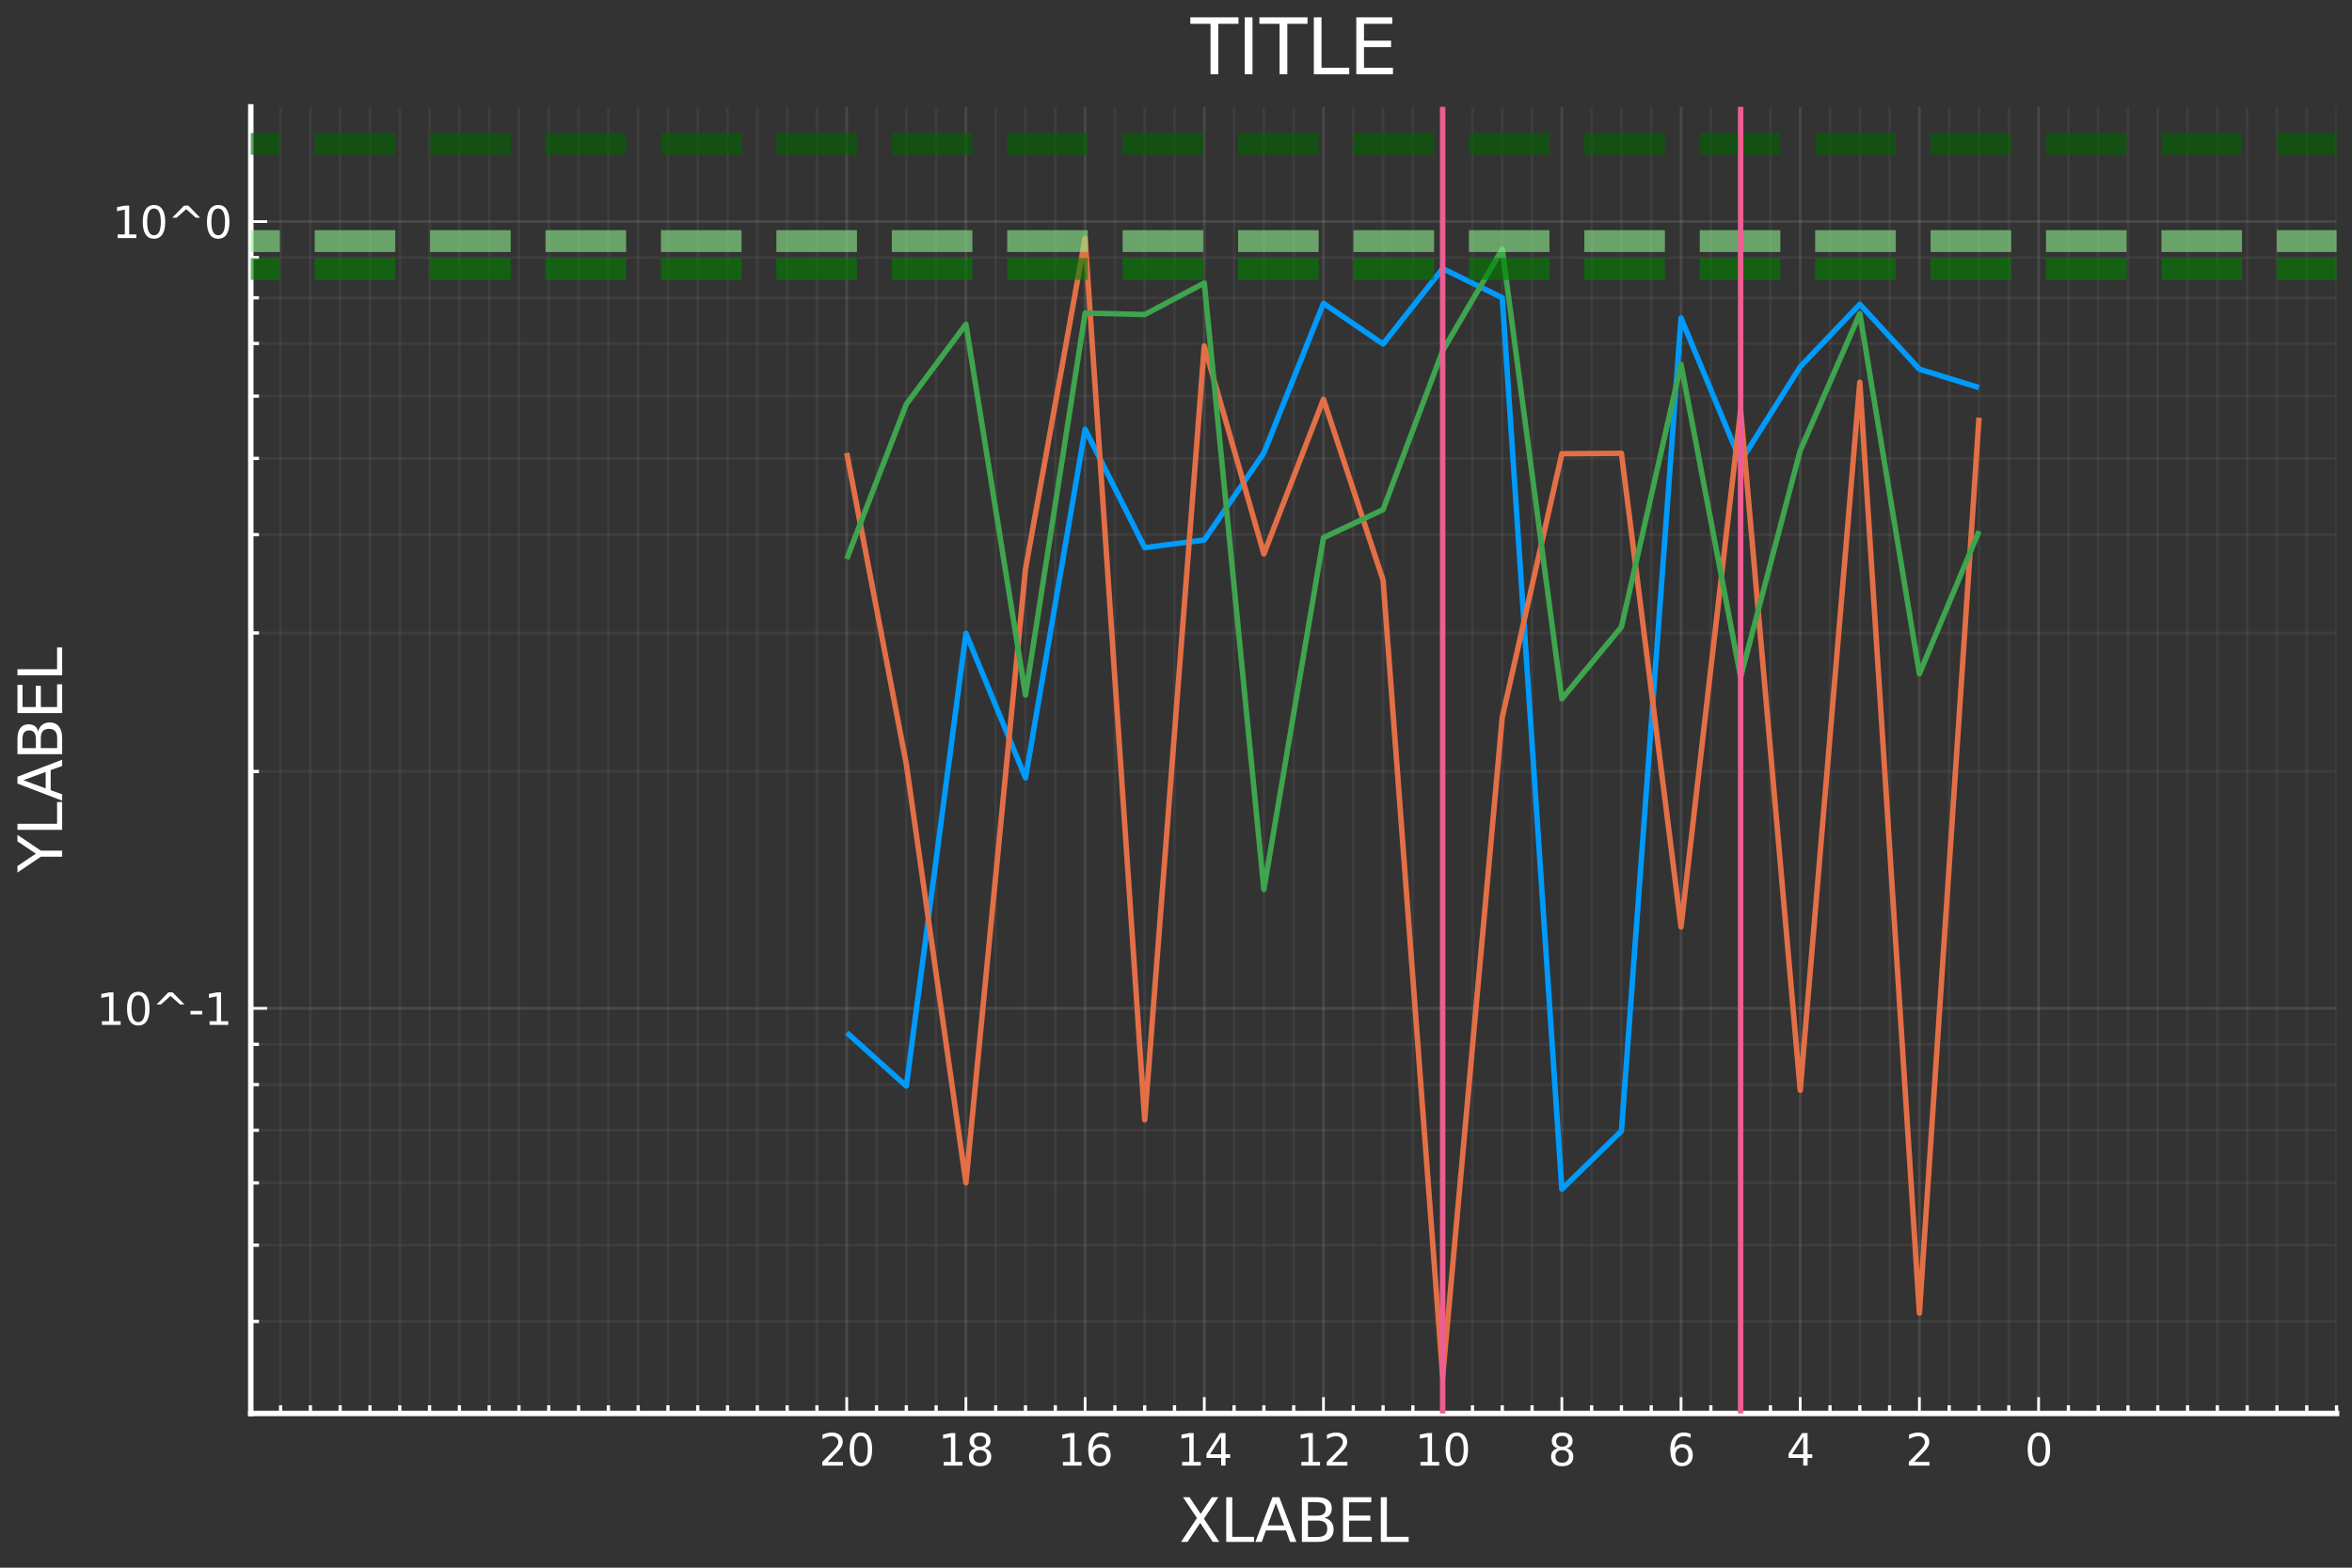<?xml version="1.0" encoding="utf-8" standalone="no"?>
<!DOCTYPE svg PUBLIC "-//W3C//DTD SVG 1.1//EN"
  "http://www.w3.org/Graphics/SVG/1.1/DTD/svg11.dtd">
<svg xmlns:xlink="http://www.w3.org/1999/xlink" width="432pt" height="288pt" viewBox="0 0 432 288" xmlns="http://www.w3.org/2000/svg" version="1.1">
 <defs>
  <style type="text/css">*{stroke-linejoin: round; stroke-linecap: butt}</style>
 </defs>
 <g id="figure_1">
  <g id="patch_1">
   <path d="M 0 288 
L 432 288 
L 432 0 
L 0 0 
z
" style="fill: #333333"/>
  </g>
  <g id="axes_1">
   <g id="patch_2">
    <path d="M 46.065 259.665 
L 429.165 259.665 
L 429.165 19.635 
L 46.065 19.635 
z
" style="fill: #333333"/>
   </g>
   <g id="matplotlib.axis_1">
    <g id="xtick_1">
     <g id="line2d_1">
      <path d="M 374.437 259.665 
L 374.437 19.635 
" clip-path="url(#p553502345d)" style="fill: none; stroke: #ffffff; stroke-opacity: 0.1; stroke-width: 0.5; stroke-linecap: square"/>
     </g>
     <g id="line2d_2">
      <defs>
       <path id="m6f517053f6" d="M 0 0 
L 0 -3 
" style="stroke: #ffffff; stroke-width: 0.5"/>
      </defs>
      <g>
       <use xlink:href="#m6f517053f6" x="374.437" y="259.665" style="fill: #ffffff; stroke: #ffffff; stroke-width: 0.5"/>
      </g>
     </g>
     <g id="text_1">
      <!-- 0 -->
      <g style="fill: #ffffff" transform="translate(371.892 269.244) scale(0.08 -0.08)">
       <defs>
        <path id="DejaVuSans-30" d="M 2034 4250 
Q 1547 4250 1301 3770 
Q 1056 3291 1056 2328 
Q 1056 1369 1301 889 
Q 1547 409 2034 409 
Q 2525 409 2770 889 
Q 3016 1369 3016 2328 
Q 3016 3291 2770 3770 
Q 2525 4250 2034 4250 
z
M 2034 4750 
Q 2819 4750 3233 4129 
Q 3647 3509 3647 2328 
Q 3647 1150 3233 529 
Q 2819 -91 2034 -91 
Q 1250 -91 836 529 
Q 422 1150 422 2328 
Q 422 3509 836 4129 
Q 1250 4750 2034 4750 
z
" transform="scale(0.016)"/>
       </defs>
       <use xlink:href="#DejaVuSans-30"/>
      </g>
     </g>
    </g>
    <g id="xtick_2">
     <g id="line2d_3">
      <path d="M 352.545 259.665 
L 352.545 19.635 
" clip-path="url(#p553502345d)" style="fill: none; stroke: #ffffff; stroke-opacity: 0.1; stroke-width: 0.5; stroke-linecap: square"/>
     </g>
     <g id="line2d_4">
      <g>
       <use xlink:href="#m6f517053f6" x="352.545" y="259.665" style="fill: #ffffff; stroke: #ffffff; stroke-width: 0.5"/>
      </g>
     </g>
     <g id="text_2">
      <!-- 2 -->
      <g style="fill: #ffffff" transform="translate(350 269.244) scale(0.08 -0.08)">
       <defs>
        <path id="DejaVuSans-32" d="M 1228 531 
L 3431 531 
L 3431 0 
L 469 0 
L 469 531 
Q 828 903 1448 1529 
Q 2069 2156 2228 2338 
Q 2531 2678 2651 2914 
Q 2772 3150 2772 3378 
Q 2772 3750 2511 3984 
Q 2250 4219 1831 4219 
Q 1534 4219 1204 4116 
Q 875 4013 500 3803 
L 500 4441 
Q 881 4594 1212 4672 
Q 1544 4750 1819 4750 
Q 2544 4750 2975 4387 
Q 3406 4025 3406 3419 
Q 3406 3131 3298 2873 
Q 3191 2616 2906 2266 
Q 2828 2175 2409 1742 
Q 1991 1309 1228 531 
z
" transform="scale(0.016)"/>
       </defs>
       <use xlink:href="#DejaVuSans-32"/>
      </g>
     </g>
    </g>
    <g id="xtick_3">
     <g id="line2d_5">
      <path d="M 330.654 259.665 
L 330.654 19.635 
" clip-path="url(#p553502345d)" style="fill: none; stroke: #ffffff; stroke-opacity: 0.1; stroke-width: 0.5; stroke-linecap: square"/>
     </g>
     <g id="line2d_6">
      <g>
       <use xlink:href="#m6f517053f6" x="330.654" y="259.665" style="fill: #ffffff; stroke: #ffffff; stroke-width: 0.5"/>
      </g>
     </g>
     <g id="text_3">
      <!-- 4 -->
      <g style="fill: #ffffff" transform="translate(328.109 269.244) scale(0.08 -0.08)">
       <defs>
        <path id="DejaVuSans-34" d="M 2419 4116 
L 825 1625 
L 2419 1625 
L 2419 4116 
z
M 2253 4666 
L 3047 4666 
L 3047 1625 
L 3713 1625 
L 3713 1100 
L 3047 1100 
L 3047 0 
L 2419 0 
L 2419 1100 
L 313 1100 
L 313 1709 
L 2253 4666 
z
" transform="scale(0.016)"/>
       </defs>
       <use xlink:href="#DejaVuSans-34"/>
      </g>
     </g>
    </g>
    <g id="xtick_4">
     <g id="line2d_7">
      <path d="M 308.762 259.665 
L 308.762 19.635 
" clip-path="url(#p553502345d)" style="fill: none; stroke: #ffffff; stroke-opacity: 0.1; stroke-width: 0.5; stroke-linecap: square"/>
     </g>
     <g id="line2d_8">
      <g>
       <use xlink:href="#m6f517053f6" x="308.762" y="259.665" style="fill: #ffffff; stroke: #ffffff; stroke-width: 0.5"/>
      </g>
     </g>
     <g id="text_4">
      <!-- 6 -->
      <g style="fill: #ffffff" transform="translate(306.217 269.244) scale(0.08 -0.08)">
       <defs>
        <path id="DejaVuSans-36" d="M 2113 2584 
Q 1688 2584 1439 2293 
Q 1191 2003 1191 1497 
Q 1191 994 1439 701 
Q 1688 409 2113 409 
Q 2538 409 2786 701 
Q 3034 994 3034 1497 
Q 3034 2003 2786 2293 
Q 2538 2584 2113 2584 
z
M 3366 4563 
L 3366 3988 
Q 3128 4100 2886 4159 
Q 2644 4219 2406 4219 
Q 1781 4219 1451 3797 
Q 1122 3375 1075 2522 
Q 1259 2794 1537 2939 
Q 1816 3084 2150 3084 
Q 2853 3084 3261 2657 
Q 3669 2231 3669 1497 
Q 3669 778 3244 343 
Q 2819 -91 2113 -91 
Q 1303 -91 875 529 
Q 447 1150 447 2328 
Q 447 3434 972 4092 
Q 1497 4750 2381 4750 
Q 2619 4750 2861 4703 
Q 3103 4656 3366 4563 
z
" transform="scale(0.016)"/>
       </defs>
       <use xlink:href="#DejaVuSans-36"/>
      </g>
     </g>
    </g>
    <g id="xtick_5">
     <g id="line2d_9">
      <path d="M 286.871 259.665 
L 286.871 19.635 
" clip-path="url(#p553502345d)" style="fill: none; stroke: #ffffff; stroke-opacity: 0.1; stroke-width: 0.5; stroke-linecap: square"/>
     </g>
     <g id="line2d_10">
      <g>
       <use xlink:href="#m6f517053f6" x="286.871" y="259.665" style="fill: #ffffff; stroke: #ffffff; stroke-width: 0.5"/>
      </g>
     </g>
     <g id="text_5">
      <!-- 8 -->
      <g style="fill: #ffffff" transform="translate(284.326 269.244) scale(0.08 -0.08)">
       <defs>
        <path id="DejaVuSans-38" d="M 2034 2216 
Q 1584 2216 1326 1975 
Q 1069 1734 1069 1313 
Q 1069 891 1326 650 
Q 1584 409 2034 409 
Q 2484 409 2743 651 
Q 3003 894 3003 1313 
Q 3003 1734 2745 1975 
Q 2488 2216 2034 2216 
z
M 1403 2484 
Q 997 2584 770 2862 
Q 544 3141 544 3541 
Q 544 4100 942 4425 
Q 1341 4750 2034 4750 
Q 2731 4750 3128 4425 
Q 3525 4100 3525 3541 
Q 3525 3141 3298 2862 
Q 3072 2584 2669 2484 
Q 3125 2378 3379 2068 
Q 3634 1759 3634 1313 
Q 3634 634 3220 271 
Q 2806 -91 2034 -91 
Q 1263 -91 848 271 
Q 434 634 434 1313 
Q 434 1759 690 2068 
Q 947 2378 1403 2484 
z
M 1172 3481 
Q 1172 3119 1398 2916 
Q 1625 2713 2034 2713 
Q 2441 2713 2670 2916 
Q 2900 3119 2900 3481 
Q 2900 3844 2670 4047 
Q 2441 4250 2034 4250 
Q 1625 4250 1398 4047 
Q 1172 3844 1172 3481 
z
" transform="scale(0.016)"/>
       </defs>
       <use xlink:href="#DejaVuSans-38"/>
      </g>
     </g>
    </g>
    <g id="xtick_6">
     <g id="line2d_11">
      <path d="M 264.979 259.665 
L 264.979 19.635 
" clip-path="url(#p553502345d)" style="fill: none; stroke: #ffffff; stroke-opacity: 0.1; stroke-width: 0.5; stroke-linecap: square"/>
     </g>
     <g id="line2d_12">
      <g>
       <use xlink:href="#m6f517053f6" x="264.979" y="259.665" style="fill: #ffffff; stroke: #ffffff; stroke-width: 0.5"/>
      </g>
     </g>
     <g id="text_6">
      <!-- 10 -->
      <g style="fill: #ffffff" transform="translate(259.889 269.244) scale(0.08 -0.08)">
       <defs>
        <path id="DejaVuSans-31" d="M 794 531 
L 1825 531 
L 1825 4091 
L 703 3866 
L 703 4441 
L 1819 4666 
L 2450 4666 
L 2450 531 
L 3481 531 
L 3481 0 
L 794 0 
L 794 531 
z
" transform="scale(0.016)"/>
       </defs>
       <use xlink:href="#DejaVuSans-31"/>
       <use xlink:href="#DejaVuSans-30" transform="translate(63.623 0)"/>
      </g>
     </g>
    </g>
    <g id="xtick_7">
     <g id="line2d_13">
      <path d="M 243.088 259.665 
L 243.088 19.635 
" clip-path="url(#p553502345d)" style="fill: none; stroke: #ffffff; stroke-opacity: 0.1; stroke-width: 0.5; stroke-linecap: square"/>
     </g>
     <g id="line2d_14">
      <g>
       <use xlink:href="#m6f517053f6" x="243.088" y="259.665" style="fill: #ffffff; stroke: #ffffff; stroke-width: 0.5"/>
      </g>
     </g>
     <g id="text_7">
      <!-- 12 -->
      <g style="fill: #ffffff" transform="translate(237.998 269.244) scale(0.08 -0.08)">
       <use xlink:href="#DejaVuSans-31"/>
       <use xlink:href="#DejaVuSans-32" transform="translate(63.623 0)"/>
      </g>
     </g>
    </g>
    <g id="xtick_8">
     <g id="line2d_15">
      <path d="M 221.196 259.665 
L 221.196 19.635 
" clip-path="url(#p553502345d)" style="fill: none; stroke: #ffffff; stroke-opacity: 0.1; stroke-width: 0.5; stroke-linecap: square"/>
     </g>
     <g id="line2d_16">
      <g>
       <use xlink:href="#m6f517053f6" x="221.196" y="259.665" style="fill: #ffffff; stroke: #ffffff; stroke-width: 0.5"/>
      </g>
     </g>
     <g id="text_8">
      <!-- 14 -->
      <g style="fill: #ffffff" transform="translate(216.106 269.244) scale(0.08 -0.08)">
       <use xlink:href="#DejaVuSans-31"/>
       <use xlink:href="#DejaVuSans-34" transform="translate(63.623 0)"/>
      </g>
     </g>
    </g>
    <g id="xtick_9">
     <g id="line2d_17">
      <path d="M 199.305 259.665 
L 199.305 19.635 
" clip-path="url(#p553502345d)" style="fill: none; stroke: #ffffff; stroke-opacity: 0.1; stroke-width: 0.5; stroke-linecap: square"/>
     </g>
     <g id="line2d_18">
      <g>
       <use xlink:href="#m6f517053f6" x="199.305" y="259.665" style="fill: #ffffff; stroke: #ffffff; stroke-width: 0.5"/>
      </g>
     </g>
     <g id="text_9">
      <!-- 16 -->
      <g style="fill: #ffffff" transform="translate(194.215 269.244) scale(0.08 -0.08)">
       <use xlink:href="#DejaVuSans-31"/>
       <use xlink:href="#DejaVuSans-36" transform="translate(63.623 0)"/>
      </g>
     </g>
    </g>
    <g id="xtick_10">
     <g id="line2d_19">
      <path d="M 177.413 259.665 
L 177.413 19.635 
" clip-path="url(#p553502345d)" style="fill: none; stroke: #ffffff; stroke-opacity: 0.1; stroke-width: 0.5; stroke-linecap: square"/>
     </g>
     <g id="line2d_20">
      <g>
       <use xlink:href="#m6f517053f6" x="177.413" y="259.665" style="fill: #ffffff; stroke: #ffffff; stroke-width: 0.5"/>
      </g>
     </g>
     <g id="text_10">
      <!-- 18 -->
      <g style="fill: #ffffff" transform="translate(172.323 269.244) scale(0.08 -0.08)">
       <use xlink:href="#DejaVuSans-31"/>
       <use xlink:href="#DejaVuSans-38" transform="translate(63.623 0)"/>
      </g>
     </g>
    </g>
    <g id="xtick_11">
     <g id="line2d_21">
      <path d="M 155.522 259.665 
L 155.522 19.635 
" clip-path="url(#p553502345d)" style="fill: none; stroke: #ffffff; stroke-opacity: 0.1; stroke-width: 0.5; stroke-linecap: square"/>
     </g>
     <g id="line2d_22">
      <g>
       <use xlink:href="#m6f517053f6" x="155.522" y="259.665" style="fill: #ffffff; stroke: #ffffff; stroke-width: 0.5"/>
      </g>
     </g>
     <g id="text_11">
      <!-- 20 -->
      <g style="fill: #ffffff" transform="translate(150.432 269.244) scale(0.08 -0.08)">
       <use xlink:href="#DejaVuSans-32"/>
       <use xlink:href="#DejaVuSans-30" transform="translate(63.623 0)"/>
      </g>
     </g>
    </g>
    <g id="xtick_12">
     <g id="line2d_23">
      <path d="M 429.165 259.665 
L 429.165 19.635 
" clip-path="url(#p553502345d)" style="fill: none; stroke: #ffffff; stroke-opacity: 0.05; stroke-width: 0.5; stroke-linecap: square"/>
     </g>
     <g id="line2d_24">
      <defs>
       <path id="mbe5c2b04cd" d="M 0 0 
L 0 -1.5 
" style="stroke: #ffffff; stroke-width: 0.6"/>
      </defs>
      <g>
       <use xlink:href="#mbe5c2b04cd" x="429.165" y="259.665" style="fill: #ffffff; stroke: #ffffff; stroke-width: 0.6"/>
      </g>
     </g>
    </g>
    <g id="xtick_13">
     <g id="line2d_25">
      <path d="M 423.692 259.665 
L 423.692 19.635 
" clip-path="url(#p553502345d)" style="fill: none; stroke: #ffffff; stroke-opacity: 0.05; stroke-width: 0.5; stroke-linecap: square"/>
     </g>
     <g id="line2d_26">
      <g>
       <use xlink:href="#mbe5c2b04cd" x="423.692" y="259.665" style="fill: #ffffff; stroke: #ffffff; stroke-width: 0.6"/>
      </g>
     </g>
    </g>
    <g id="xtick_14">
     <g id="line2d_27">
      <path d="M 418.22 259.665 
L 418.22 19.635 
" clip-path="url(#p553502345d)" style="fill: none; stroke: #ffffff; stroke-opacity: 0.05; stroke-width: 0.5; stroke-linecap: square"/>
     </g>
     <g id="line2d_28">
      <g>
       <use xlink:href="#mbe5c2b04cd" x="418.22" y="259.665" style="fill: #ffffff; stroke: #ffffff; stroke-width: 0.6"/>
      </g>
     </g>
    </g>
    <g id="xtick_15">
     <g id="line2d_29">
      <path d="M 412.747 259.665 
L 412.747 19.635 
" clip-path="url(#p553502345d)" style="fill: none; stroke: #ffffff; stroke-opacity: 0.05; stroke-width: 0.5; stroke-linecap: square"/>
     </g>
     <g id="line2d_30">
      <g>
       <use xlink:href="#mbe5c2b04cd" x="412.747" y="259.665" style="fill: #ffffff; stroke: #ffffff; stroke-width: 0.6"/>
      </g>
     </g>
    </g>
    <g id="xtick_16">
     <g id="line2d_31">
      <path d="M 407.274 259.665 
L 407.274 19.635 
" clip-path="url(#p553502345d)" style="fill: none; stroke: #ffffff; stroke-opacity: 0.05; stroke-width: 0.5; stroke-linecap: square"/>
     </g>
     <g id="line2d_32">
      <g>
       <use xlink:href="#mbe5c2b04cd" x="407.274" y="259.665" style="fill: #ffffff; stroke: #ffffff; stroke-width: 0.6"/>
      </g>
     </g>
    </g>
    <g id="xtick_17">
     <g id="line2d_33">
      <path d="M 401.801 259.665 
L 401.801 19.635 
" clip-path="url(#p553502345d)" style="fill: none; stroke: #ffffff; stroke-opacity: 0.05; stroke-width: 0.5; stroke-linecap: square"/>
     </g>
     <g id="line2d_34">
      <g>
       <use xlink:href="#mbe5c2b04cd" x="401.801" y="259.665" style="fill: #ffffff; stroke: #ffffff; stroke-width: 0.6"/>
      </g>
     </g>
    </g>
    <g id="xtick_18">
     <g id="line2d_35">
      <path d="M 396.328 259.665 
L 396.328 19.635 
" clip-path="url(#p553502345d)" style="fill: none; stroke: #ffffff; stroke-opacity: 0.05; stroke-width: 0.5; stroke-linecap: square"/>
     </g>
     <g id="line2d_36">
      <g>
       <use xlink:href="#mbe5c2b04cd" x="396.328" y="259.665" style="fill: #ffffff; stroke: #ffffff; stroke-width: 0.6"/>
      </g>
     </g>
    </g>
    <g id="xtick_19">
     <g id="line2d_37">
      <path d="M 390.855 259.665 
L 390.855 19.635 
" clip-path="url(#p553502345d)" style="fill: none; stroke: #ffffff; stroke-opacity: 0.05; stroke-width: 0.5; stroke-linecap: square"/>
     </g>
     <g id="line2d_38">
      <g>
       <use xlink:href="#mbe5c2b04cd" x="390.855" y="259.665" style="fill: #ffffff; stroke: #ffffff; stroke-width: 0.6"/>
      </g>
     </g>
    </g>
    <g id="xtick_20">
     <g id="line2d_39">
      <path d="M 385.382 259.665 
L 385.382 19.635 
" clip-path="url(#p553502345d)" style="fill: none; stroke: #ffffff; stroke-opacity: 0.05; stroke-width: 0.5; stroke-linecap: square"/>
     </g>
     <g id="line2d_40">
      <g>
       <use xlink:href="#mbe5c2b04cd" x="385.382" y="259.665" style="fill: #ffffff; stroke: #ffffff; stroke-width: 0.6"/>
      </g>
     </g>
    </g>
    <g id="xtick_21">
     <g id="line2d_41">
      <path d="M 379.91 259.665 
L 379.91 19.635 
" clip-path="url(#p553502345d)" style="fill: none; stroke: #ffffff; stroke-opacity: 0.05; stroke-width: 0.5; stroke-linecap: square"/>
     </g>
     <g id="line2d_42">
      <g>
       <use xlink:href="#mbe5c2b04cd" x="379.91" y="259.665" style="fill: #ffffff; stroke: #ffffff; stroke-width: 0.6"/>
      </g>
     </g>
    </g>
    <g id="xtick_22">
     <g id="line2d_43">
      <path d="M 368.964 259.665 
L 368.964 19.635 
" clip-path="url(#p553502345d)" style="fill: none; stroke: #ffffff; stroke-opacity: 0.05; stroke-width: 0.5; stroke-linecap: square"/>
     </g>
     <g id="line2d_44">
      <g>
       <use xlink:href="#mbe5c2b04cd" x="368.964" y="259.665" style="fill: #ffffff; stroke: #ffffff; stroke-width: 0.6"/>
      </g>
     </g>
    </g>
    <g id="xtick_23">
     <g id="line2d_45">
      <path d="M 363.491 259.665 
L 363.491 19.635 
" clip-path="url(#p553502345d)" style="fill: none; stroke: #ffffff; stroke-opacity: 0.05; stroke-width: 0.5; stroke-linecap: square"/>
     </g>
     <g id="line2d_46">
      <g>
       <use xlink:href="#mbe5c2b04cd" x="363.491" y="259.665" style="fill: #ffffff; stroke: #ffffff; stroke-width: 0.6"/>
      </g>
     </g>
    </g>
    <g id="xtick_24">
     <g id="line2d_47">
      <path d="M 358.018 259.665 
L 358.018 19.635 
" clip-path="url(#p553502345d)" style="fill: none; stroke: #ffffff; stroke-opacity: 0.05; stroke-width: 0.5; stroke-linecap: square"/>
     </g>
     <g id="line2d_48">
      <g>
       <use xlink:href="#mbe5c2b04cd" x="358.018" y="259.665" style="fill: #ffffff; stroke: #ffffff; stroke-width: 0.6"/>
      </g>
     </g>
    </g>
    <g id="xtick_25">
     <g id="line2d_49">
      <path d="M 347.072 259.665 
L 347.072 19.635 
" clip-path="url(#p553502345d)" style="fill: none; stroke: #ffffff; stroke-opacity: 0.05; stroke-width: 0.5; stroke-linecap: square"/>
     </g>
     <g id="line2d_50">
      <g>
       <use xlink:href="#mbe5c2b04cd" x="347.072" y="259.665" style="fill: #ffffff; stroke: #ffffff; stroke-width: 0.6"/>
      </g>
     </g>
    </g>
    <g id="xtick_26">
     <g id="line2d_51">
      <path d="M 341.599 259.665 
L 341.599 19.635 
" clip-path="url(#p553502345d)" style="fill: none; stroke: #ffffff; stroke-opacity: 0.05; stroke-width: 0.5; stroke-linecap: square"/>
     </g>
     <g id="line2d_52">
      <g>
       <use xlink:href="#mbe5c2b04cd" x="341.599" y="259.665" style="fill: #ffffff; stroke: #ffffff; stroke-width: 0.6"/>
      </g>
     </g>
    </g>
    <g id="xtick_27">
     <g id="line2d_53">
      <path d="M 336.127 259.665 
L 336.127 19.635 
" clip-path="url(#p553502345d)" style="fill: none; stroke: #ffffff; stroke-opacity: 0.05; stroke-width: 0.5; stroke-linecap: square"/>
     </g>
     <g id="line2d_54">
      <g>
       <use xlink:href="#mbe5c2b04cd" x="336.127" y="259.665" style="fill: #ffffff; stroke: #ffffff; stroke-width: 0.6"/>
      </g>
     </g>
    </g>
    <g id="xtick_28">
     <g id="line2d_55">
      <path d="M 325.181 259.665 
L 325.181 19.635 
" clip-path="url(#p553502345d)" style="fill: none; stroke: #ffffff; stroke-opacity: 0.05; stroke-width: 0.5; stroke-linecap: square"/>
     </g>
     <g id="line2d_56">
      <g>
       <use xlink:href="#mbe5c2b04cd" x="325.181" y="259.665" style="fill: #ffffff; stroke: #ffffff; stroke-width: 0.6"/>
      </g>
     </g>
    </g>
    <g id="xtick_29">
     <g id="line2d_57">
      <path d="M 319.708 259.665 
L 319.708 19.635 
" clip-path="url(#p553502345d)" style="fill: none; stroke: #ffffff; stroke-opacity: 0.05; stroke-width: 0.5; stroke-linecap: square"/>
     </g>
     <g id="line2d_58">
      <g>
       <use xlink:href="#mbe5c2b04cd" x="319.708" y="259.665" style="fill: #ffffff; stroke: #ffffff; stroke-width: 0.6"/>
      </g>
     </g>
    </g>
    <g id="xtick_30">
     <g id="line2d_59">
      <path d="M 314.235 259.665 
L 314.235 19.635 
" clip-path="url(#p553502345d)" style="fill: none; stroke: #ffffff; stroke-opacity: 0.05; stroke-width: 0.5; stroke-linecap: square"/>
     </g>
     <g id="line2d_60">
      <g>
       <use xlink:href="#mbe5c2b04cd" x="314.235" y="259.665" style="fill: #ffffff; stroke: #ffffff; stroke-width: 0.6"/>
      </g>
     </g>
    </g>
    <g id="xtick_31">
     <g id="line2d_61">
      <path d="M 303.289 259.665 
L 303.289 19.635 
" clip-path="url(#p553502345d)" style="fill: none; stroke: #ffffff; stroke-opacity: 0.05; stroke-width: 0.5; stroke-linecap: square"/>
     </g>
     <g id="line2d_62">
      <g>
       <use xlink:href="#mbe5c2b04cd" x="303.289" y="259.665" style="fill: #ffffff; stroke: #ffffff; stroke-width: 0.6"/>
      </g>
     </g>
    </g>
    <g id="xtick_32">
     <g id="line2d_63">
      <path d="M 297.817 259.665 
L 297.817 19.635 
" clip-path="url(#p553502345d)" style="fill: none; stroke: #ffffff; stroke-opacity: 0.05; stroke-width: 0.5; stroke-linecap: square"/>
     </g>
     <g id="line2d_64">
      <g>
       <use xlink:href="#mbe5c2b04cd" x="297.817" y="259.665" style="fill: #ffffff; stroke: #ffffff; stroke-width: 0.6"/>
      </g>
     </g>
    </g>
    <g id="xtick_33">
     <g id="line2d_65">
      <path d="M 292.344 259.665 
L 292.344 19.635 
" clip-path="url(#p553502345d)" style="fill: none; stroke: #ffffff; stroke-opacity: 0.05; stroke-width: 0.5; stroke-linecap: square"/>
     </g>
     <g id="line2d_66">
      <g>
       <use xlink:href="#mbe5c2b04cd" x="292.344" y="259.665" style="fill: #ffffff; stroke: #ffffff; stroke-width: 0.6"/>
      </g>
     </g>
    </g>
    <g id="xtick_34">
     <g id="line2d_67">
      <path d="M 281.398 259.665 
L 281.398 19.635 
" clip-path="url(#p553502345d)" style="fill: none; stroke: #ffffff; stroke-opacity: 0.05; stroke-width: 0.5; stroke-linecap: square"/>
     </g>
     <g id="line2d_68">
      <g>
       <use xlink:href="#mbe5c2b04cd" x="281.398" y="259.665" style="fill: #ffffff; stroke: #ffffff; stroke-width: 0.6"/>
      </g>
     </g>
    </g>
    <g id="xtick_35">
     <g id="line2d_69">
      <path d="M 275.925 259.665 
L 275.925 19.635 
" clip-path="url(#p553502345d)" style="fill: none; stroke: #ffffff; stroke-opacity: 0.05; stroke-width: 0.5; stroke-linecap: square"/>
     </g>
     <g id="line2d_70">
      <g>
       <use xlink:href="#mbe5c2b04cd" x="275.925" y="259.665" style="fill: #ffffff; stroke: #ffffff; stroke-width: 0.6"/>
      </g>
     </g>
    </g>
    <g id="xtick_36">
     <g id="line2d_71">
      <path d="M 270.452 259.665 
L 270.452 19.635 
" clip-path="url(#p553502345d)" style="fill: none; stroke: #ffffff; stroke-opacity: 0.05; stroke-width: 0.5; stroke-linecap: square"/>
     </g>
     <g id="line2d_72">
      <g>
       <use xlink:href="#mbe5c2b04cd" x="270.452" y="259.665" style="fill: #ffffff; stroke: #ffffff; stroke-width: 0.6"/>
      </g>
     </g>
    </g>
    <g id="xtick_37">
     <g id="line2d_73">
      <path d="M 259.506 259.665 
L 259.506 19.635 
" clip-path="url(#p553502345d)" style="fill: none; stroke: #ffffff; stroke-opacity: 0.05; stroke-width: 0.5; stroke-linecap: square"/>
     </g>
     <g id="line2d_74">
      <g>
       <use xlink:href="#mbe5c2b04cd" x="259.506" y="259.665" style="fill: #ffffff; stroke: #ffffff; stroke-width: 0.6"/>
      </g>
     </g>
    </g>
    <g id="xtick_38">
     <g id="line2d_75">
      <path d="M 254.034 259.665 
L 254.034 19.635 
" clip-path="url(#p553502345d)" style="fill: none; stroke: #ffffff; stroke-opacity: 0.05; stroke-width: 0.5; stroke-linecap: square"/>
     </g>
     <g id="line2d_76">
      <g>
       <use xlink:href="#mbe5c2b04cd" x="254.034" y="259.665" style="fill: #ffffff; stroke: #ffffff; stroke-width: 0.6"/>
      </g>
     </g>
    </g>
    <g id="xtick_39">
     <g id="line2d_77">
      <path d="M 248.561 259.665 
L 248.561 19.635 
" clip-path="url(#p553502345d)" style="fill: none; stroke: #ffffff; stroke-opacity: 0.05; stroke-width: 0.5; stroke-linecap: square"/>
     </g>
     <g id="line2d_78">
      <g>
       <use xlink:href="#mbe5c2b04cd" x="248.561" y="259.665" style="fill: #ffffff; stroke: #ffffff; stroke-width: 0.6"/>
      </g>
     </g>
    </g>
    <g id="xtick_40">
     <g id="line2d_79">
      <path d="M 237.615 259.665 
L 237.615 19.635 
" clip-path="url(#p553502345d)" style="fill: none; stroke: #ffffff; stroke-opacity: 0.05; stroke-width: 0.5; stroke-linecap: square"/>
     </g>
     <g id="line2d_80">
      <g>
       <use xlink:href="#mbe5c2b04cd" x="237.615" y="259.665" style="fill: #ffffff; stroke: #ffffff; stroke-width: 0.6"/>
      </g>
     </g>
    </g>
    <g id="xtick_41">
     <g id="line2d_81">
      <path d="M 232.142 259.665 
L 232.142 19.635 
" clip-path="url(#p553502345d)" style="fill: none; stroke: #ffffff; stroke-opacity: 0.05; stroke-width: 0.5; stroke-linecap: square"/>
     </g>
     <g id="line2d_82">
      <g>
       <use xlink:href="#mbe5c2b04cd" x="232.142" y="259.665" style="fill: #ffffff; stroke: #ffffff; stroke-width: 0.6"/>
      </g>
     </g>
    </g>
    <g id="xtick_42">
     <g id="line2d_83">
      <path d="M 226.669 259.665 
L 226.669 19.635 
" clip-path="url(#p553502345d)" style="fill: none; stroke: #ffffff; stroke-opacity: 0.05; stroke-width: 0.5; stroke-linecap: square"/>
     </g>
     <g id="line2d_84">
      <g>
       <use xlink:href="#mbe5c2b04cd" x="226.669" y="259.665" style="fill: #ffffff; stroke: #ffffff; stroke-width: 0.6"/>
      </g>
     </g>
    </g>
    <g id="xtick_43">
     <g id="line2d_85">
      <path d="M 215.724 259.665 
L 215.724 19.635 
" clip-path="url(#p553502345d)" style="fill: none; stroke: #ffffff; stroke-opacity: 0.05; stroke-width: 0.5; stroke-linecap: square"/>
     </g>
     <g id="line2d_86">
      <g>
       <use xlink:href="#mbe5c2b04cd" x="215.724" y="259.665" style="fill: #ffffff; stroke: #ffffff; stroke-width: 0.6"/>
      </g>
     </g>
    </g>
    <g id="xtick_44">
     <g id="line2d_87">
      <path d="M 210.251 259.665 
L 210.251 19.635 
" clip-path="url(#p553502345d)" style="fill: none; stroke: #ffffff; stroke-opacity: 0.05; stroke-width: 0.5; stroke-linecap: square"/>
     </g>
     <g id="line2d_88">
      <g>
       <use xlink:href="#mbe5c2b04cd" x="210.251" y="259.665" style="fill: #ffffff; stroke: #ffffff; stroke-width: 0.6"/>
      </g>
     </g>
    </g>
    <g id="xtick_45">
     <g id="line2d_89">
      <path d="M 204.778 259.665 
L 204.778 19.635 
" clip-path="url(#p553502345d)" style="fill: none; stroke: #ffffff; stroke-opacity: 0.05; stroke-width: 0.5; stroke-linecap: square"/>
     </g>
     <g id="line2d_90">
      <g>
       <use xlink:href="#mbe5c2b04cd" x="204.778" y="259.665" style="fill: #ffffff; stroke: #ffffff; stroke-width: 0.6"/>
      </g>
     </g>
    </g>
    <g id="xtick_46">
     <g id="line2d_91">
      <path d="M 193.832 259.665 
L 193.832 19.635 
" clip-path="url(#p553502345d)" style="fill: none; stroke: #ffffff; stroke-opacity: 0.05; stroke-width: 0.5; stroke-linecap: square"/>
     </g>
     <g id="line2d_92">
      <g>
       <use xlink:href="#mbe5c2b04cd" x="193.832" y="259.665" style="fill: #ffffff; stroke: #ffffff; stroke-width: 0.6"/>
      </g>
     </g>
    </g>
    <g id="xtick_47">
     <g id="line2d_93">
      <path d="M 188.359 259.665 
L 188.359 19.635 
" clip-path="url(#p553502345d)" style="fill: none; stroke: #ffffff; stroke-opacity: 0.05; stroke-width: 0.5; stroke-linecap: square"/>
     </g>
     <g id="line2d_94">
      <g>
       <use xlink:href="#mbe5c2b04cd" x="188.359" y="259.665" style="fill: #ffffff; stroke: #ffffff; stroke-width: 0.6"/>
      </g>
     </g>
    </g>
    <g id="xtick_48">
     <g id="line2d_95">
      <path d="M 182.886 259.665 
L 182.886 19.635 
" clip-path="url(#p553502345d)" style="fill: none; stroke: #ffffff; stroke-opacity: 0.05; stroke-width: 0.5; stroke-linecap: square"/>
     </g>
     <g id="line2d_96">
      <g>
       <use xlink:href="#mbe5c2b04cd" x="182.886" y="259.665" style="fill: #ffffff; stroke: #ffffff; stroke-width: 0.6"/>
      </g>
     </g>
    </g>
    <g id="xtick_49">
     <g id="line2d_97">
      <path d="M 171.941 259.665 
L 171.941 19.635 
" clip-path="url(#p553502345d)" style="fill: none; stroke: #ffffff; stroke-opacity: 0.05; stroke-width: 0.5; stroke-linecap: square"/>
     </g>
     <g id="line2d_98">
      <g>
       <use xlink:href="#mbe5c2b04cd" x="171.941" y="259.665" style="fill: #ffffff; stroke: #ffffff; stroke-width: 0.6"/>
      </g>
     </g>
    </g>
    <g id="xtick_50">
     <g id="line2d_99">
      <path d="M 166.468 259.665 
L 166.468 19.635 
" clip-path="url(#p553502345d)" style="fill: none; stroke: #ffffff; stroke-opacity: 0.05; stroke-width: 0.5; stroke-linecap: square"/>
     </g>
     <g id="line2d_100">
      <g>
       <use xlink:href="#mbe5c2b04cd" x="166.468" y="259.665" style="fill: #ffffff; stroke: #ffffff; stroke-width: 0.6"/>
      </g>
     </g>
    </g>
    <g id="xtick_51">
     <g id="line2d_101">
      <path d="M 160.995 259.665 
L 160.995 19.635 
" clip-path="url(#p553502345d)" style="fill: none; stroke: #ffffff; stroke-opacity: 0.05; stroke-width: 0.5; stroke-linecap: square"/>
     </g>
     <g id="line2d_102">
      <g>
       <use xlink:href="#mbe5c2b04cd" x="160.995" y="259.665" style="fill: #ffffff; stroke: #ffffff; stroke-width: 0.6"/>
      </g>
     </g>
    </g>
    <g id="xtick_52">
     <g id="line2d_103">
      <path d="M 150.049 259.665 
L 150.049 19.635 
" clip-path="url(#p553502345d)" style="fill: none; stroke: #ffffff; stroke-opacity: 0.05; stroke-width: 0.5; stroke-linecap: square"/>
     </g>
     <g id="line2d_104">
      <g>
       <use xlink:href="#mbe5c2b04cd" x="150.049" y="259.665" style="fill: #ffffff; stroke: #ffffff; stroke-width: 0.6"/>
      </g>
     </g>
    </g>
    <g id="xtick_53">
     <g id="line2d_105">
      <path d="M 144.576 259.665 
L 144.576 19.635 
" clip-path="url(#p553502345d)" style="fill: none; stroke: #ffffff; stroke-opacity: 0.05; stroke-width: 0.5; stroke-linecap: square"/>
     </g>
     <g id="line2d_106">
      <g>
       <use xlink:href="#mbe5c2b04cd" x="144.576" y="259.665" style="fill: #ffffff; stroke: #ffffff; stroke-width: 0.6"/>
      </g>
     </g>
    </g>
    <g id="xtick_54">
     <g id="line2d_107">
      <path d="M 139.103 259.665 
L 139.103 19.635 
" clip-path="url(#p553502345d)" style="fill: none; stroke: #ffffff; stroke-opacity: 0.05; stroke-width: 0.5; stroke-linecap: square"/>
     </g>
     <g id="line2d_108">
      <g>
       <use xlink:href="#mbe5c2b04cd" x="139.103" y="259.665" style="fill: #ffffff; stroke: #ffffff; stroke-width: 0.6"/>
      </g>
     </g>
    </g>
    <g id="xtick_55">
     <g id="line2d_109">
      <path d="M 133.631 259.665 
L 133.631 19.635 
" clip-path="url(#p553502345d)" style="fill: none; stroke: #ffffff; stroke-opacity: 0.05; stroke-width: 0.5; stroke-linecap: square"/>
     </g>
     <g id="line2d_110">
      <g>
       <use xlink:href="#mbe5c2b04cd" x="133.631" y="259.665" style="fill: #ffffff; stroke: #ffffff; stroke-width: 0.6"/>
      </g>
     </g>
    </g>
    <g id="xtick_56">
     <g id="line2d_111">
      <path d="M 128.158 259.665 
L 128.158 19.635 
" clip-path="url(#p553502345d)" style="fill: none; stroke: #ffffff; stroke-opacity: 0.05; stroke-width: 0.5; stroke-linecap: square"/>
     </g>
     <g id="line2d_112">
      <g>
       <use xlink:href="#mbe5c2b04cd" x="128.158" y="259.665" style="fill: #ffffff; stroke: #ffffff; stroke-width: 0.6"/>
      </g>
     </g>
    </g>
    <g id="xtick_57">
     <g id="line2d_113">
      <path d="M 122.685 259.665 
L 122.685 19.635 
" clip-path="url(#p553502345d)" style="fill: none; stroke: #ffffff; stroke-opacity: 0.05; stroke-width: 0.5; stroke-linecap: square"/>
     </g>
     <g id="line2d_114">
      <g>
       <use xlink:href="#mbe5c2b04cd" x="122.685" y="259.665" style="fill: #ffffff; stroke: #ffffff; stroke-width: 0.6"/>
      </g>
     </g>
    </g>
    <g id="xtick_58">
     <g id="line2d_115">
      <path d="M 117.212 259.665 
L 117.212 19.635 
" clip-path="url(#p553502345d)" style="fill: none; stroke: #ffffff; stroke-opacity: 0.05; stroke-width: 0.5; stroke-linecap: square"/>
     </g>
     <g id="line2d_116">
      <g>
       <use xlink:href="#mbe5c2b04cd" x="117.212" y="259.665" style="fill: #ffffff; stroke: #ffffff; stroke-width: 0.6"/>
      </g>
     </g>
    </g>
    <g id="xtick_59">
     <g id="line2d_117">
      <path d="M 111.739 259.665 
L 111.739 19.635 
" clip-path="url(#p553502345d)" style="fill: none; stroke: #ffffff; stroke-opacity: 0.05; stroke-width: 0.5; stroke-linecap: square"/>
     </g>
     <g id="line2d_118">
      <g>
       <use xlink:href="#mbe5c2b04cd" x="111.739" y="259.665" style="fill: #ffffff; stroke: #ffffff; stroke-width: 0.6"/>
      </g>
     </g>
    </g>
    <g id="xtick_60">
     <g id="line2d_119">
      <path d="M 106.266 259.665 
L 106.266 19.635 
" clip-path="url(#p553502345d)" style="fill: none; stroke: #ffffff; stroke-opacity: 0.05; stroke-width: 0.5; stroke-linecap: square"/>
     </g>
     <g id="line2d_120">
      <g>
       <use xlink:href="#mbe5c2b04cd" x="106.266" y="259.665" style="fill: #ffffff; stroke: #ffffff; stroke-width: 0.6"/>
      </g>
     </g>
    </g>
    <g id="xtick_61">
     <g id="line2d_121">
      <path d="M 100.793 259.665 
L 100.793 19.635 
" clip-path="url(#p553502345d)" style="fill: none; stroke: #ffffff; stroke-opacity: 0.05; stroke-width: 0.5; stroke-linecap: square"/>
     </g>
     <g id="line2d_122">
      <g>
       <use xlink:href="#mbe5c2b04cd" x="100.793" y="259.665" style="fill: #ffffff; stroke: #ffffff; stroke-width: 0.6"/>
      </g>
     </g>
    </g>
    <g id="xtick_62">
     <g id="line2d_123">
      <path d="M 95.32 259.665 
L 95.32 19.635 
" clip-path="url(#p553502345d)" style="fill: none; stroke: #ffffff; stroke-opacity: 0.05; stroke-width: 0.5; stroke-linecap: square"/>
     </g>
     <g id="line2d_124">
      <g>
       <use xlink:href="#mbe5c2b04cd" x="95.32" y="259.665" style="fill: #ffffff; stroke: #ffffff; stroke-width: 0.6"/>
      </g>
     </g>
    </g>
    <g id="xtick_63">
     <g id="line2d_125">
      <path d="M 89.848 259.665 
L 89.848 19.635 
" clip-path="url(#p553502345d)" style="fill: none; stroke: #ffffff; stroke-opacity: 0.05; stroke-width: 0.5; stroke-linecap: square"/>
     </g>
     <g id="line2d_126">
      <g>
       <use xlink:href="#mbe5c2b04cd" x="89.848" y="259.665" style="fill: #ffffff; stroke: #ffffff; stroke-width: 0.6"/>
      </g>
     </g>
    </g>
    <g id="xtick_64">
     <g id="line2d_127">
      <path d="M 84.375 259.665 
L 84.375 19.635 
" clip-path="url(#p553502345d)" style="fill: none; stroke: #ffffff; stroke-opacity: 0.05; stroke-width: 0.5; stroke-linecap: square"/>
     </g>
     <g id="line2d_128">
      <g>
       <use xlink:href="#mbe5c2b04cd" x="84.375" y="259.665" style="fill: #ffffff; stroke: #ffffff; stroke-width: 0.6"/>
      </g>
     </g>
    </g>
    <g id="xtick_65">
     <g id="line2d_129">
      <path d="M 78.902 259.665 
L 78.902 19.635 
" clip-path="url(#p553502345d)" style="fill: none; stroke: #ffffff; stroke-opacity: 0.05; stroke-width: 0.5; stroke-linecap: square"/>
     </g>
     <g id="line2d_130">
      <g>
       <use xlink:href="#mbe5c2b04cd" x="78.902" y="259.665" style="fill: #ffffff; stroke: #ffffff; stroke-width: 0.6"/>
      </g>
     </g>
    </g>
    <g id="xtick_66">
     <g id="line2d_131">
      <path d="M 73.429 259.665 
L 73.429 19.635 
" clip-path="url(#p553502345d)" style="fill: none; stroke: #ffffff; stroke-opacity: 0.05; stroke-width: 0.5; stroke-linecap: square"/>
     </g>
     <g id="line2d_132">
      <g>
       <use xlink:href="#mbe5c2b04cd" x="73.429" y="259.665" style="fill: #ffffff; stroke: #ffffff; stroke-width: 0.6"/>
      </g>
     </g>
    </g>
    <g id="xtick_67">
     <g id="line2d_133">
      <path d="M 67.956 259.665 
L 67.956 19.635 
" clip-path="url(#p553502345d)" style="fill: none; stroke: #ffffff; stroke-opacity: 0.05; stroke-width: 0.5; stroke-linecap: square"/>
     </g>
     <g id="line2d_134">
      <g>
       <use xlink:href="#mbe5c2b04cd" x="67.956" y="259.665" style="fill: #ffffff; stroke: #ffffff; stroke-width: 0.6"/>
      </g>
     </g>
    </g>
    <g id="xtick_68">
     <g id="line2d_135">
      <path d="M 62.483 259.665 
L 62.483 19.635 
" clip-path="url(#p553502345d)" style="fill: none; stroke: #ffffff; stroke-opacity: 0.05; stroke-width: 0.5; stroke-linecap: square"/>
     </g>
     <g id="line2d_136">
      <g>
       <use xlink:href="#mbe5c2b04cd" x="62.483" y="259.665" style="fill: #ffffff; stroke: #ffffff; stroke-width: 0.6"/>
      </g>
     </g>
    </g>
    <g id="xtick_69">
     <g id="line2d_137">
      <path d="M 57.01 259.665 
L 57.01 19.635 
" clip-path="url(#p553502345d)" style="fill: none; stroke: #ffffff; stroke-opacity: 0.05; stroke-width: 0.5; stroke-linecap: square"/>
     </g>
     <g id="line2d_138">
      <g>
       <use xlink:href="#mbe5c2b04cd" x="57.01" y="259.665" style="fill: #ffffff; stroke: #ffffff; stroke-width: 0.6"/>
      </g>
     </g>
    </g>
    <g id="xtick_70">
     <g id="line2d_139">
      <path d="M 51.538 259.665 
L 51.538 19.635 
" clip-path="url(#p553502345d)" style="fill: none; stroke: #ffffff; stroke-opacity: 0.05; stroke-width: 0.5; stroke-linecap: square"/>
     </g>
     <g id="line2d_140">
      <g>
       <use xlink:href="#mbe5c2b04cd" x="51.538" y="259.665" style="fill: #ffffff; stroke: #ffffff; stroke-width: 0.6"/>
      </g>
     </g>
    </g>
    <g id="xtick_71">
     <g id="line2d_141">
      <path d="M 46.065 259.665 
L 46.065 19.635 
" clip-path="url(#p553502345d)" style="fill: none; stroke: #ffffff; stroke-opacity: 0.05; stroke-width: 0.5; stroke-linecap: square"/>
     </g>
     <g id="line2d_142">
      <g>
       <use xlink:href="#mbe5c2b04cd" x="46.065" y="259.665" style="fill: #ffffff; stroke: #ffffff; stroke-width: 0.6"/>
      </g>
     </g>
    </g>
    <g id="text_12">
     <!-- XLABEL -->
     <g style="fill: #ffffff" transform="translate(216.584 283.266) scale(0.11 -0.11)">
      <defs>
       <path id="DejaVuSans-58" d="M 403 4666 
L 1081 4666 
L 2241 2931 
L 3406 4666 
L 4084 4666 
L 2584 2425 
L 4184 0 
L 3506 0 
L 2194 1984 
L 872 0 
L 191 0 
L 1856 2491 
L 403 4666 
z
" transform="scale(0.016)"/>
       <path id="DejaVuSans-4c" d="M 628 4666 
L 1259 4666 
L 1259 531 
L 3531 531 
L 3531 0 
L 628 0 
L 628 4666 
z
" transform="scale(0.016)"/>
       <path id="DejaVuSans-41" d="M 2188 4044 
L 1331 1722 
L 3047 1722 
L 2188 4044 
z
M 1831 4666 
L 2547 4666 
L 4325 0 
L 3669 0 
L 3244 1197 
L 1141 1197 
L 716 0 
L 50 0 
L 1831 4666 
z
" transform="scale(0.016)"/>
       <path id="DejaVuSans-42" d="M 1259 2228 
L 1259 519 
L 2272 519 
Q 2781 519 3026 730 
Q 3272 941 3272 1375 
Q 3272 1813 3026 2020 
Q 2781 2228 2272 2228 
L 1259 2228 
z
M 1259 4147 
L 1259 2741 
L 2194 2741 
Q 2656 2741 2882 2914 
Q 3109 3088 3109 3444 
Q 3109 3797 2882 3972 
Q 2656 4147 2194 4147 
L 1259 4147 
z
M 628 4666 
L 2241 4666 
Q 2963 4666 3353 4366 
Q 3744 4066 3744 3513 
Q 3744 3084 3544 2831 
Q 3344 2578 2956 2516 
Q 3422 2416 3680 2098 
Q 3938 1781 3938 1306 
Q 3938 681 3513 340 
Q 3088 0 2303 0 
L 628 0 
L 628 4666 
z
" transform="scale(0.016)"/>
       <path id="DejaVuSans-45" d="M 628 4666 
L 3578 4666 
L 3578 4134 
L 1259 4134 
L 1259 2753 
L 3481 2753 
L 3481 2222 
L 1259 2222 
L 1259 531 
L 3634 531 
L 3634 0 
L 628 0 
L 628 4666 
z
" transform="scale(0.016)"/>
      </defs>
      <use xlink:href="#DejaVuSans-58"/>
      <use xlink:href="#DejaVuSans-4c" transform="translate(68.506 0)"/>
      <use xlink:href="#DejaVuSans-41" transform="translate(126.469 0)"/>
      <use xlink:href="#DejaVuSans-42" transform="translate(194.877 0)"/>
      <use xlink:href="#DejaVuSans-45" transform="translate(263.48 0)"/>
      <use xlink:href="#DejaVuSans-4c" transform="translate(326.664 0)"/>
     </g>
    </g>
   </g>
   <g id="matplotlib.axis_2">
    <g id="ytick_1">
     <g id="line2d_143">
      <path d="M 46.065 185.243 
L 429.165 185.243 
" clip-path="url(#p553502345d)" style="fill: none; stroke: #ffffff; stroke-opacity: 0.1; stroke-width: 0.5; stroke-linecap: square"/>
     </g>
     <g id="line2d_144">
      <defs>
       <path id="m04ee9af907" d="M 0 0 
L 3 0 
" style="stroke: #ffffff; stroke-width: 0.5"/>
      </defs>
      <g>
       <use xlink:href="#m04ee9af907" x="46.065" y="185.243" style="fill: #ffffff; stroke: #ffffff; stroke-width: 0.5"/>
      </g>
     </g>
     <g id="text_13">
      <!-- 10^-1 -->
      <g style="fill: #ffffff" transform="translate(17.705 188.282) scale(0.08 -0.08)">
       <defs>
        <path id="DejaVuSans-5e" d="M 2988 4666 
L 4684 2925 
L 4056 2925 
L 2681 4159 
L 1306 2925 
L 678 2925 
L 2375 4666 
L 2988 4666 
z
" transform="scale(0.016)"/>
        <path id="DejaVuSans-2d" d="M 313 2009 
L 1997 2009 
L 1997 1497 
L 313 1497 
L 313 2009 
z
" transform="scale(0.016)"/>
       </defs>
       <use xlink:href="#DejaVuSans-31"/>
       <use xlink:href="#DejaVuSans-30" transform="translate(63.623 0)"/>
       <use xlink:href="#DejaVuSans-5e" transform="translate(127.246 0)"/>
       <use xlink:href="#DejaVuSans-2d" transform="translate(211.035 0)"/>
       <use xlink:href="#DejaVuSans-31" transform="translate(247.119 0)"/>
      </g>
     </g>
    </g>
    <g id="ytick_2">
     <g id="line2d_145">
      <path d="M 46.065 40.705 
L 429.165 40.705 
" clip-path="url(#p553502345d)" style="fill: none; stroke: #ffffff; stroke-opacity: 0.1; stroke-width: 0.5; stroke-linecap: square"/>
     </g>
     <g id="line2d_146">
      <g>
       <use xlink:href="#m04ee9af907" x="46.065" y="40.705" style="fill: #ffffff; stroke: #ffffff; stroke-width: 0.5"/>
      </g>
     </g>
     <g id="text_14">
      <!-- 10^0 -->
      <g style="fill: #ffffff" transform="translate(20.591 43.745) scale(0.08 -0.08)">
       <use xlink:href="#DejaVuSans-31"/>
       <use xlink:href="#DejaVuSans-30" transform="translate(63.623 0)"/>
       <use xlink:href="#DejaVuSans-5e" transform="translate(127.246 0)"/>
       <use xlink:href="#DejaVuSans-30" transform="translate(211.035 0)"/>
      </g>
     </g>
    </g>
    <g id="ytick_3">
     <g id="line2d_147">
      <path d="M 46.065 242.76 
L 429.165 242.76 
" clip-path="url(#p553502345d)" style="fill: none; stroke: #ffffff; stroke-opacity: 0.05; stroke-width: 0.5; stroke-linecap: square"/>
     </g>
     <g id="line2d_148">
      <defs>
       <path id="m4d4fad335a" d="M 0 0 
L 1.5 0 
" style="stroke: #ffffff; stroke-width: 0.6"/>
      </defs>
      <g>
       <use xlink:href="#m4d4fad335a" x="46.065" y="242.76" style="fill: #ffffff; stroke: #ffffff; stroke-width: 0.6"/>
      </g>
     </g>
    </g>
    <g id="ytick_4">
     <g id="line2d_149">
      <path d="M 46.065 228.753 
L 429.165 228.753 
" clip-path="url(#p553502345d)" style="fill: none; stroke: #ffffff; stroke-opacity: 0.05; stroke-width: 0.5; stroke-linecap: square"/>
     </g>
     <g id="line2d_150">
      <g>
       <use xlink:href="#m4d4fad335a" x="46.065" y="228.753" style="fill: #ffffff; stroke: #ffffff; stroke-width: 0.6"/>
      </g>
     </g>
    </g>
    <g id="ytick_5">
     <g id="line2d_151">
      <path d="M 46.065 217.308 
L 429.165 217.308 
" clip-path="url(#p553502345d)" style="fill: none; stroke: #ffffff; stroke-opacity: 0.05; stroke-width: 0.5; stroke-linecap: square"/>
     </g>
     <g id="line2d_152">
      <g>
       <use xlink:href="#m4d4fad335a" x="46.065" y="217.308" style="fill: #ffffff; stroke: #ffffff; stroke-width: 0.6"/>
      </g>
     </g>
    </g>
    <g id="ytick_6">
     <g id="line2d_153">
      <path d="M 46.065 207.632 
L 429.165 207.632 
" clip-path="url(#p553502345d)" style="fill: none; stroke: #ffffff; stroke-opacity: 0.05; stroke-width: 0.5; stroke-linecap: square"/>
     </g>
     <g id="line2d_154">
      <g>
       <use xlink:href="#m4d4fad335a" x="46.065" y="207.632" style="fill: #ffffff; stroke: #ffffff; stroke-width: 0.6"/>
      </g>
     </g>
    </g>
    <g id="ytick_7">
     <g id="line2d_155">
      <path d="M 46.065 199.25 
L 429.165 199.25 
" clip-path="url(#p553502345d)" style="fill: none; stroke: #ffffff; stroke-opacity: 0.05; stroke-width: 0.5; stroke-linecap: square"/>
     </g>
     <g id="line2d_156">
      <g>
       <use xlink:href="#m4d4fad335a" x="46.065" y="199.25" style="fill: #ffffff; stroke: #ffffff; stroke-width: 0.6"/>
      </g>
     </g>
    </g>
    <g id="ytick_8">
     <g id="line2d_157">
      <path d="M 46.065 191.856 
L 429.165 191.856 
" clip-path="url(#p553502345d)" style="fill: none; stroke: #ffffff; stroke-opacity: 0.05; stroke-width: 0.5; stroke-linecap: square"/>
     </g>
     <g id="line2d_158">
      <g>
       <use xlink:href="#m4d4fad335a" x="46.065" y="191.856" style="fill: #ffffff; stroke: #ffffff; stroke-width: 0.6"/>
      </g>
     </g>
    </g>
    <g id="ytick_9">
     <g id="line2d_159">
      <path d="M 46.065 141.733 
L 429.165 141.733 
" clip-path="url(#p553502345d)" style="fill: none; stroke: #ffffff; stroke-opacity: 0.05; stroke-width: 0.5; stroke-linecap: square"/>
     </g>
     <g id="line2d_160">
      <g>
       <use xlink:href="#m4d4fad335a" x="46.065" y="141.733" style="fill: #ffffff; stroke: #ffffff; stroke-width: 0.6"/>
      </g>
     </g>
    </g>
    <g id="ytick_10">
     <g id="line2d_161">
      <path d="M 46.065 116.281 
L 429.165 116.281 
" clip-path="url(#p553502345d)" style="fill: none; stroke: #ffffff; stroke-opacity: 0.05; stroke-width: 0.5; stroke-linecap: square"/>
     </g>
     <g id="line2d_162">
      <g>
       <use xlink:href="#m4d4fad335a" x="46.065" y="116.281" style="fill: #ffffff; stroke: #ffffff; stroke-width: 0.6"/>
      </g>
     </g>
    </g>
    <g id="ytick_11">
     <g id="line2d_163">
      <path d="M 46.065 98.223 
L 429.165 98.223 
" clip-path="url(#p553502345d)" style="fill: none; stroke: #ffffff; stroke-opacity: 0.05; stroke-width: 0.5; stroke-linecap: square"/>
     </g>
     <g id="line2d_164">
      <g>
       <use xlink:href="#m4d4fad335a" x="46.065" y="98.223" style="fill: #ffffff; stroke: #ffffff; stroke-width: 0.6"/>
      </g>
     </g>
    </g>
    <g id="ytick_12">
     <g id="line2d_165">
      <path d="M 46.065 84.215 
L 429.165 84.215 
" clip-path="url(#p553502345d)" style="fill: none; stroke: #ffffff; stroke-opacity: 0.05; stroke-width: 0.5; stroke-linecap: square"/>
     </g>
     <g id="line2d_166">
      <g>
       <use xlink:href="#m4d4fad335a" x="46.065" y="84.215" style="fill: #ffffff; stroke: #ffffff; stroke-width: 0.6"/>
      </g>
     </g>
    </g>
    <g id="ytick_13">
     <g id="line2d_167">
      <path d="M 46.065 72.771 
L 429.165 72.771 
" clip-path="url(#p553502345d)" style="fill: none; stroke: #ffffff; stroke-opacity: 0.05; stroke-width: 0.5; stroke-linecap: square"/>
     </g>
     <g id="line2d_168">
      <g>
       <use xlink:href="#m4d4fad335a" x="46.065" y="72.771" style="fill: #ffffff; stroke: #ffffff; stroke-width: 0.6"/>
      </g>
     </g>
    </g>
    <g id="ytick_14">
     <g id="line2d_169">
      <path d="M 46.065 63.094 
L 429.165 63.094 
" clip-path="url(#p553502345d)" style="fill: none; stroke: #ffffff; stroke-opacity: 0.05; stroke-width: 0.5; stroke-linecap: square"/>
     </g>
     <g id="line2d_170">
      <g>
       <use xlink:href="#m4d4fad335a" x="46.065" y="63.094" style="fill: #ffffff; stroke: #ffffff; stroke-width: 0.6"/>
      </g>
     </g>
    </g>
    <g id="ytick_15">
     <g id="line2d_171">
      <path d="M 46.065 54.712 
L 429.165 54.712 
" clip-path="url(#p553502345d)" style="fill: none; stroke: #ffffff; stroke-opacity: 0.05; stroke-width: 0.5; stroke-linecap: square"/>
     </g>
     <g id="line2d_172">
      <g>
       <use xlink:href="#m4d4fad335a" x="46.065" y="54.712" style="fill: #ffffff; stroke: #ffffff; stroke-width: 0.6"/>
      </g>
     </g>
    </g>
    <g id="ytick_16">
     <g id="line2d_173">
      <path d="M 46.065 47.319 
L 429.165 47.319 
" clip-path="url(#p553502345d)" style="fill: none; stroke: #ffffff; stroke-opacity: 0.05; stroke-width: 0.5; stroke-linecap: square"/>
     </g>
     <g id="line2d_174">
      <g>
       <use xlink:href="#m4d4fad335a" x="46.065" y="47.319" style="fill: #ffffff; stroke: #ffffff; stroke-width: 0.6"/>
      </g>
     </g>
    </g>
    <g id="text_15">
     <!-- YLABEL -->
     <g style="fill: #ffffff" transform="translate(11.417 160.273) rotate(-90) scale(0.11 -0.11)">
      <defs>
       <path id="DejaVuSans-59" d="M -13 4666 
L 666 4666 
L 1959 2747 
L 3244 4666 
L 3922 4666 
L 2272 2222 
L 2272 0 
L 1638 0 
L 1638 2222 
L -13 4666 
z
" transform="scale(0.016)"/>
      </defs>
      <use xlink:href="#DejaVuSans-59"/>
      <use xlink:href="#DejaVuSans-4c" transform="translate(61.084 0)"/>
      <use xlink:href="#DejaVuSans-41" transform="translate(119.047 0)"/>
      <use xlink:href="#DejaVuSans-42" transform="translate(187.455 0)"/>
      <use xlink:href="#DejaVuSans-45" transform="translate(256.059 0)"/>
      <use xlink:href="#DejaVuSans-4c" transform="translate(319.242 0)"/>
     </g>
    </g>
   </g>
   <g id="line2d_175">
    <path d="M 363.491 71.201 
L 352.545 67.831 
L 341.599 55.897 
L 330.654 67.375 
L 319.708 84.777 
L 308.762 58.428 
L 297.817 207.773 
L 286.871 218.468 
L 275.925 54.698 
L 264.979 49.34 
L 254.034 63.2 
L 243.088 55.73 
L 232.142 83.198 
L 221.196 99.197 
L 210.251 100.608 
L 199.305 78.852 
L 188.359 142.918 
L 177.413 116.338 
L 166.468 199.522 
L 155.522 189.703 
" clip-path="url(#p553502345d)" style="fill: none; stroke: #009afa"/>
   </g>
   <g id="line2d_176">
    <path d="M 363.491 76.728 
L 352.545 241.23 
L 341.599 70.207 
L 330.654 200.291 
L 319.708 75.359 
L 308.762 170.287 
L 297.817 83.282 
L 286.871 83.352 
L 275.925 131.765 
L 264.979 252.872 
L 254.034 106.575 
L 243.088 73.346 
L 232.142 101.763 
L 221.196 63.564 
L 210.251 205.723 
L 199.305 43.773 
L 188.359 104.518 
L 177.413 217.281 
L 166.468 140.394 
L 155.522 83.225 
" clip-path="url(#p553502345d)" style="fill: none; stroke: #e36f47"/>
   </g>
   <g id="patch_3">
    <path d="M 46.065 259.665 
L 46.065 19.635 
" style="fill: none; stroke: #ffffff; stroke-linejoin: miter; stroke-linecap: square"/>
   </g>
   <g id="patch_4">
    <path d="M 46.065 259.665 
L 429.165 259.665 
" style="fill: none; stroke: #ffffff; stroke-linejoin: miter; stroke-linecap: square"/>
   </g>
   <g id="line2d_177">
    <path d="M 363.491 97.578 
L 352.545 123.784 
L 341.599 57.605 
L 330.654 82.769 
L 319.708 124.402 
L 308.762 66.938 
L 297.817 115.167 
L 286.871 128.393 
L 275.925 45.776 
L 264.979 64.432 
L 254.034 93.625 
L 243.088 98.781 
L 232.142 163.401 
L 221.196 51.988 
L 210.251 57.787 
L 199.305 57.51 
L 188.359 127.684 
L 177.413 59.577 
L 166.468 74.259 
L 155.522 102.681 
" clip-path="url(#p553502345d)" style="fill: none; stroke: #3ea44e"/>
   </g>
   <g id="text_16">
    <!-- TITLE -->
    <g style="fill: #ffffff" transform="translate(218.676 13.635) scale(0.14 -0.14)">
     <defs>
      <path id="DejaVuSans-54" d="M -19 4666 
L 3928 4666 
L 3928 4134 
L 2272 4134 
L 2272 0 
L 1638 0 
L 1638 4134 
L -19 4134 
L -19 4666 
z
" transform="scale(0.016)"/>
      <path id="DejaVuSans-49" d="M 628 4666 
L 1259 4666 
L 1259 0 
L 628 0 
L 628 4666 
z
" transform="scale(0.016)"/>
     </defs>
     <use xlink:href="#DejaVuSans-54"/>
     <use xlink:href="#DejaVuSans-49" transform="translate(61.084 0)"/>
     <use xlink:href="#DejaVuSans-54" transform="translate(90.576 0)"/>
     <use xlink:href="#DejaVuSans-4c" transform="translate(151.66 0)"/>
     <use xlink:href="#DejaVuSans-45" transform="translate(207.373 0)"/>
    </g>
   </g>
   <g id="line2d_178">
    <path d="M 433 44.295 
L -1 44.295 
" clip-path="url(#p553502345d)" style="fill: none; stroke-dasharray: 14.8,6.4; stroke-dashoffset: 0; stroke: #90ee90; stroke-opacity: 0.6; stroke-width: 4"/>
   </g>
   <g id="line2d_179">
    <path d="M 433 49.418 
L -1 49.418 
" clip-path="url(#p553502345d)" style="fill: none; stroke-dasharray: 14.8,6.4; stroke-dashoffset: 0; stroke: #008000; stroke-opacity: 0.6; stroke-width: 4"/>
   </g>
   <g id="line2d_180">
    <path d="M 433 26.428 
L -1 26.428 
" clip-path="url(#p553502345d)" style="fill: none; stroke-dasharray: 14.8,6.4; stroke-dashoffset: 0; stroke: #006400; stroke-opacity: 0.6; stroke-width: 4"/>
   </g>
   <g id="line2d_181">
    <path d="M 319.708 289 
L 319.708 -1 
" clip-path="url(#p553502345d)" style="fill: none; stroke: #ed5e93"/>
   </g>
   <g id="line2d_182">
    <path d="M 264.979 289 
L 264.979 -1 
" clip-path="url(#p553502345d)" style="fill: none; stroke: #ed5e93"/>
   </g>
  </g>
 </g>
 <defs>
  <clipPath id="p553502345d">
   <rect x="46.065" y="19.635" width="383.101" height="240.031"/>
  </clipPath>
 </defs>
</svg>
